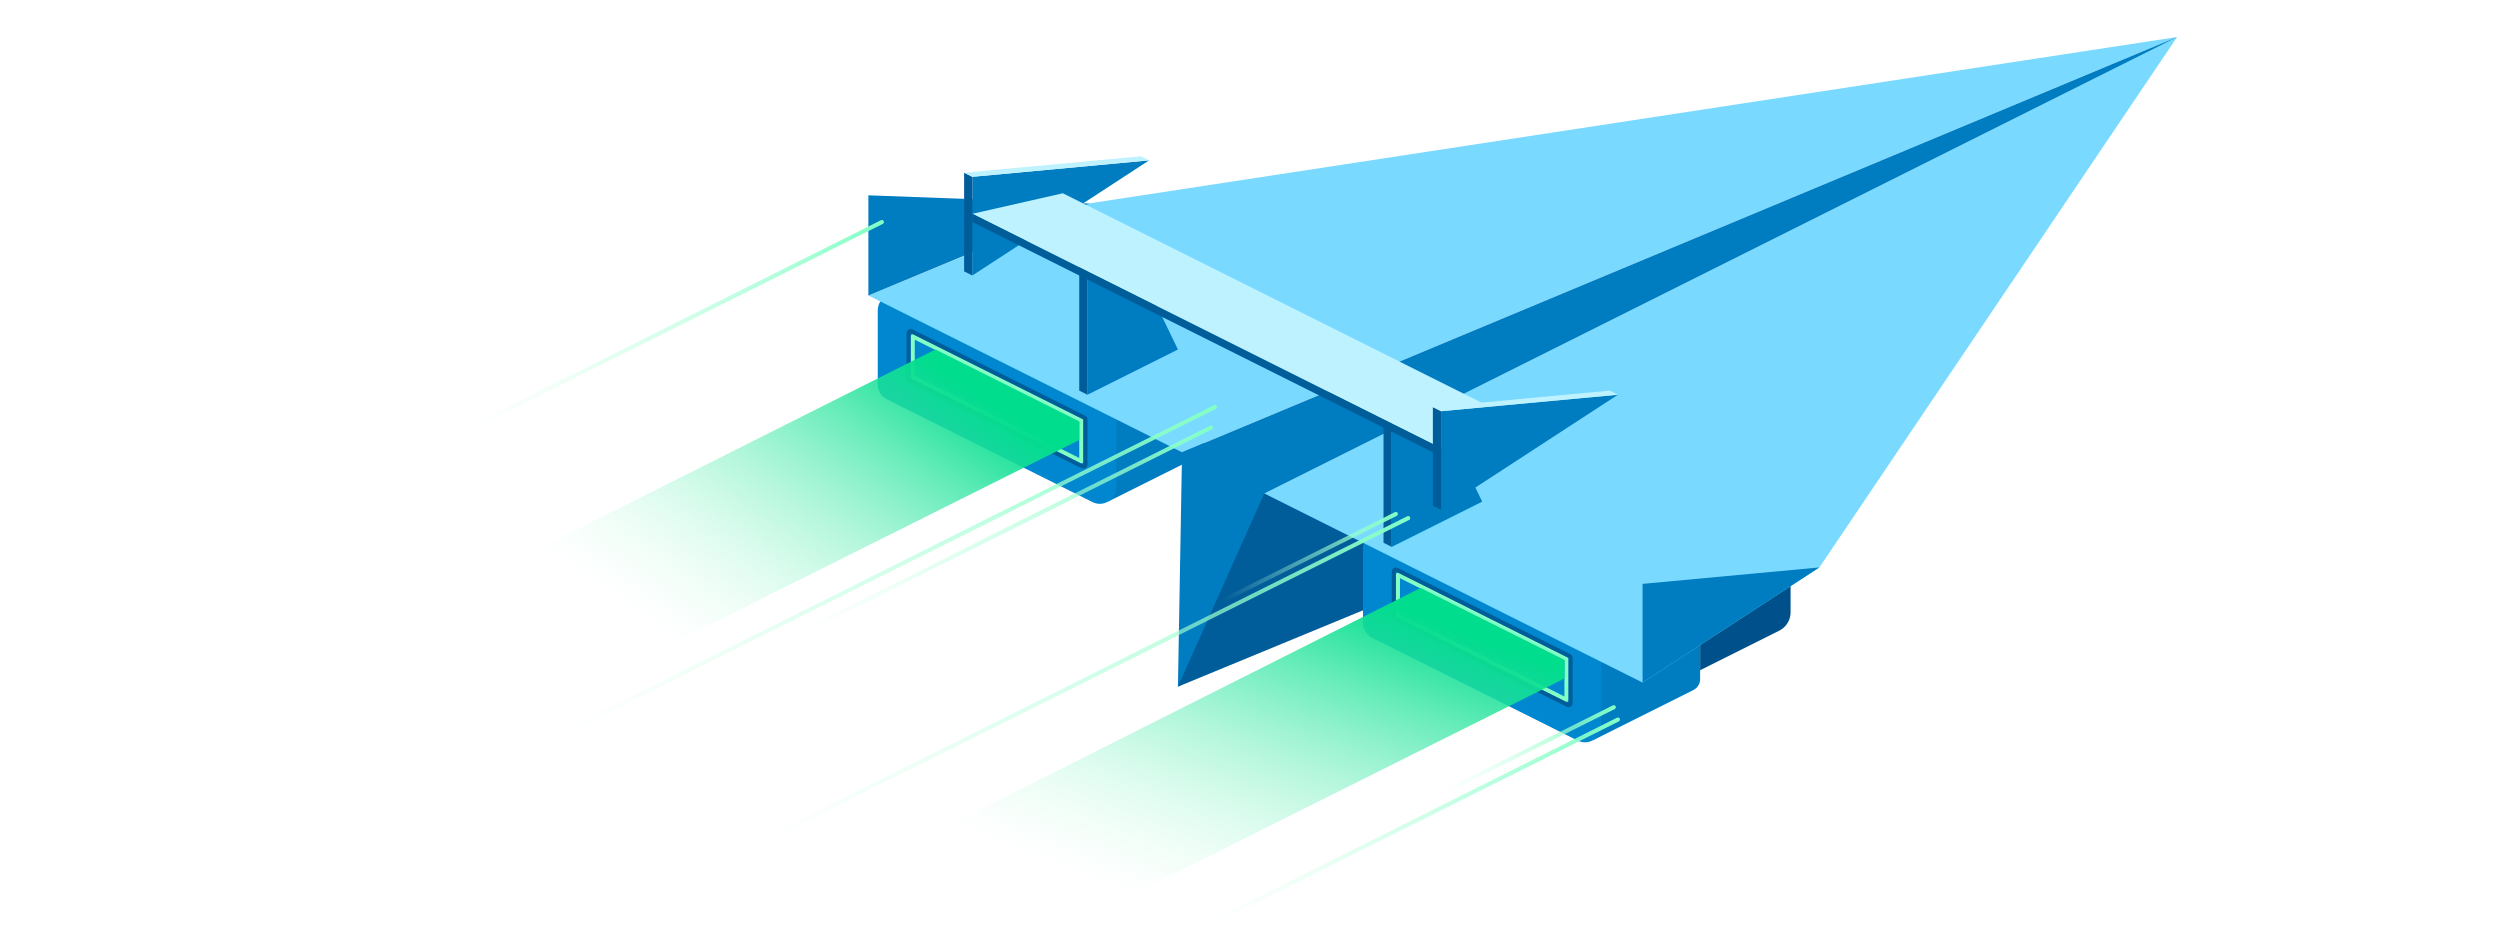 <svg width="608" height="230" viewBox="0 0 608 230" fill="none" xmlns="http://www.w3.org/2000/svg">
<path d="M295.472 109L269.472 122V95.5L295.472 109Z" fill="#007CC0"/>
<path d="M271.472 118.528V100.472C271.472 98.957 270.616 97.572 269.261 96.894L219.261 71.894C216.601 70.565 213.472 72.499 213.472 75.472V93.528C213.472 95.043 214.328 96.428 215.683 97.106L265.683 122.106C268.342 123.435 271.472 121.501 271.472 118.528Z" fill="#0087D0"/>
<path d="M221.972 81.809L262.972 102.309V112.191L221.972 91.691V81.809Z" stroke="#83FFC6" stroke-linecap="round" stroke-linejoin="round"/>
<path d="M263.248 113.447C263.403 113.525 263.587 113.516 263.735 113.425C263.882 113.334 263.972 113.173 263.972 113V102C263.972 101.811 263.865 101.637 263.695 101.553L221.695 80.553C221.54 80.475 221.356 80.484 221.209 80.575C221.061 80.666 220.972 80.827 220.972 81V92C220.972 92.189 221.079 92.362 221.248 92.447L263.248 113.447Z" stroke="#005D99" stroke-linecap="round" stroke-linejoin="round"/>
<path d="M80.472 198L262.472 107V102.5L227.472 85L0.472 199L80.472 198Z" fill="url(#paint0_linear_72_4264)"/>
<path d="M529.472 9L287.472 110L211.188 71.858L237.472 61L264.972 49.453L529.472 9Z" fill="#79D9FF"/>
<path d="M286.472 167L287.472 110L529.472 9L286.472 167Z" fill="#007CC0"/>
<path d="M286.472 167L307.472 120L349.472 141L286.472 167Z" fill="#005D99"/>
<path d="M411.813 167.829L387.472 180V153.5L413.472 149V165.146C413.472 166.282 412.83 167.321 411.813 167.829Z" fill="#007CC0"/>
<path d="M389.472 176.528V158.472C389.472 156.957 388.616 155.572 387.261 154.894L337.261 129.894C334.601 128.565 331.472 130.499 331.472 133.472V151.528C331.472 153.043 332.328 154.428 333.683 155.106L383.683 180.106C386.342 181.435 389.472 179.501 389.472 176.528Z" fill="#0087D0"/>
<path d="M339.972 139.809L380.972 160.309V170.191L339.972 149.691V139.809Z" stroke="#83FFC6" stroke-linecap="round" stroke-linejoin="round"/>
<path d="M381.248 171.447C381.403 171.525 381.587 171.516 381.735 171.425C381.882 171.334 381.972 171.173 381.972 171V160C381.972 159.811 381.865 159.637 381.695 159.553L339.695 138.553C339.54 138.475 339.356 138.484 339.209 138.575C339.061 138.666 338.972 138.827 338.972 139V150C338.972 150.189 339.079 150.363 339.248 150.447L381.248 171.447Z" stroke="#005D99" stroke-linecap="round" stroke-linejoin="round"/>
<path d="M258.472 226L380.472 165V160.5L345.472 143L178.472 227L258.472 226Z" fill="url(#paint1_linear_72_4264)"/>
<path d="M432.708 153.382L413.472 163V152L435.472 141V148.91C435.472 150.804 434.402 152.535 432.708 153.382Z" fill="#00518B"/>
<path d="M529.472 9L307.472 120L399.472 166L442.472 138L529.472 9Z" fill="#79D9FF"/>
<path d="M442.472 138L399.472 166V142L442.472 138Z" fill="#007CC0"/>
<path d="M211.19 47.5V71.86L264.972 49.5L211.19 47.5Z" fill="#007CC0"/>
<path d="M360.472 122L338.472 133V97L346.472 93L360.472 122Z" fill="#007CC0"/>
<path d="M336.472 132L338.472 133V97L336.472 96V132Z" fill="#005D99"/>
<path d="M286.472 85L264.472 96V60L272.472 56L286.472 85Z" fill="#007CC0"/>
<path d="M262.472 95L264.472 96V60L262.472 59V95Z" fill="#005D99"/>
<path d="M279.472 39L236.472 67V43L279.472 39Z" fill="#007CC0"/>
<path d="M234.472 42L236.472 43V67L234.472 66V42Z" fill="#005D99"/>
<path d="M234.472 42L236.472 43L279.472 39L277.472 38L234.472 42Z" fill="#BEF2FF"/>
<path d="M236.472 52L352.472 110L374.472 105L258.472 47L236.472 52Z" fill="#BEF2FF"/>
<path d="M352.472 112V110L236.472 52V54L352.472 112Z" fill="#005D99"/>
<path d="M374.472 105L352.472 112V110L374.472 105Z" fill="#007CC0"/>
<path d="M393.472 96L350.472 124V100L393.472 96Z" fill="#007CC0"/>
<path d="M348.472 99L350.472 100V124L348.472 123V99Z" fill="#005D99"/>
<path d="M348.472 99L350.472 100L393.472 96L391.472 95L348.472 99Z" fill="#BEF2FF"/>
<path d="M295.472 99L133.472 180" stroke="url(#paint2_linear_72_4264)" stroke-linecap="round"/>
<path d="M342.472 126L180.472 207" stroke="url(#paint3_linear_72_4264)" stroke-linecap="round"/>
<path d="M294.472 104L192.472 155" stroke="url(#paint4_linear_72_4264)" stroke-linecap="round"/>
<path d="M214.472 54L112.472 105" stroke="url(#paint5_linear_72_4264)" stroke-linecap="round"/>
<path d="M393.472 175L291.472 226" stroke="url(#paint6_linear_72_4264)" stroke-linecap="round"/>
<path d="M392.472 172L350.472 193" stroke="url(#paint7_linear_72_4264)" stroke-linecap="round"/>
<path d="M339.472 125L297.472 146" stroke="url(#paint8_linear_72_4264)" stroke-linecap="round"/>
<defs>
<linearGradient id="paint0_linear_72_4264" x1="237.472" y1="95" x2="183.972" y2="171" gradientUnits="userSpaceOnUse">
<stop stop-color="#00DD8D"/>
<stop offset="1" stop-color="#CFFFE4" stop-opacity="0"/>
</linearGradient>
<linearGradient id="paint1_linear_72_4264" x1="355.472" y1="153" x2="322.472" y2="237.5" gradientUnits="userSpaceOnUse">
<stop stop-color="#00DD8D"/>
<stop offset="1" stop-color="#CFFFE4" stop-opacity="0"/>
</linearGradient>
<linearGradient id="paint2_linear_72_4264" x1="295.472" y1="99" x2="134.472" y2="179" gradientUnits="userSpaceOnUse">
<stop stop-color="#83FFC6"/>
<stop offset="1" stop-color="#CFFFE4" stop-opacity="0"/>
</linearGradient>
<linearGradient id="paint3_linear_72_4264" x1="342.472" y1="126" x2="181.472" y2="206" gradientUnits="userSpaceOnUse">
<stop stop-color="#83FFC6"/>
<stop offset="1" stop-color="#CFFFE4" stop-opacity="0"/>
</linearGradient>
<linearGradient id="paint4_linear_72_4264" x1="294.472" y1="104" x2="192.472" y2="155" gradientUnits="userSpaceOnUse">
<stop stop-color="#83FFC6"/>
<stop offset="1" stop-color="#CFFFE4" stop-opacity="0"/>
</linearGradient>
<linearGradient id="paint5_linear_72_4264" x1="214.472" y1="54" x2="112.472" y2="105" gradientUnits="userSpaceOnUse">
<stop stop-color="#83FFC6"/>
<stop offset="1" stop-color="#CFFFE4" stop-opacity="0"/>
</linearGradient>
<linearGradient id="paint6_linear_72_4264" x1="393.472" y1="175" x2="292.472" y2="226" gradientUnits="userSpaceOnUse">
<stop stop-color="#83FFC6"/>
<stop offset="1" stop-color="#CFFFE4" stop-opacity="0"/>
</linearGradient>
<linearGradient id="paint7_linear_72_4264" x1="392.472" y1="172" x2="350.472" y2="193" gradientUnits="userSpaceOnUse">
<stop stop-color="#83FFC6"/>
<stop offset="1" stop-color="#CFFFE4" stop-opacity="0"/>
</linearGradient>
<linearGradient id="paint8_linear_72_4264" x1="339.472" y1="125" x2="297.472" y2="146" gradientUnits="userSpaceOnUse">
<stop stop-color="#83FFC6"/>
<stop offset="1" stop-color="#CFFFE4" stop-opacity="0"/>
</linearGradient>
</defs>
</svg>
